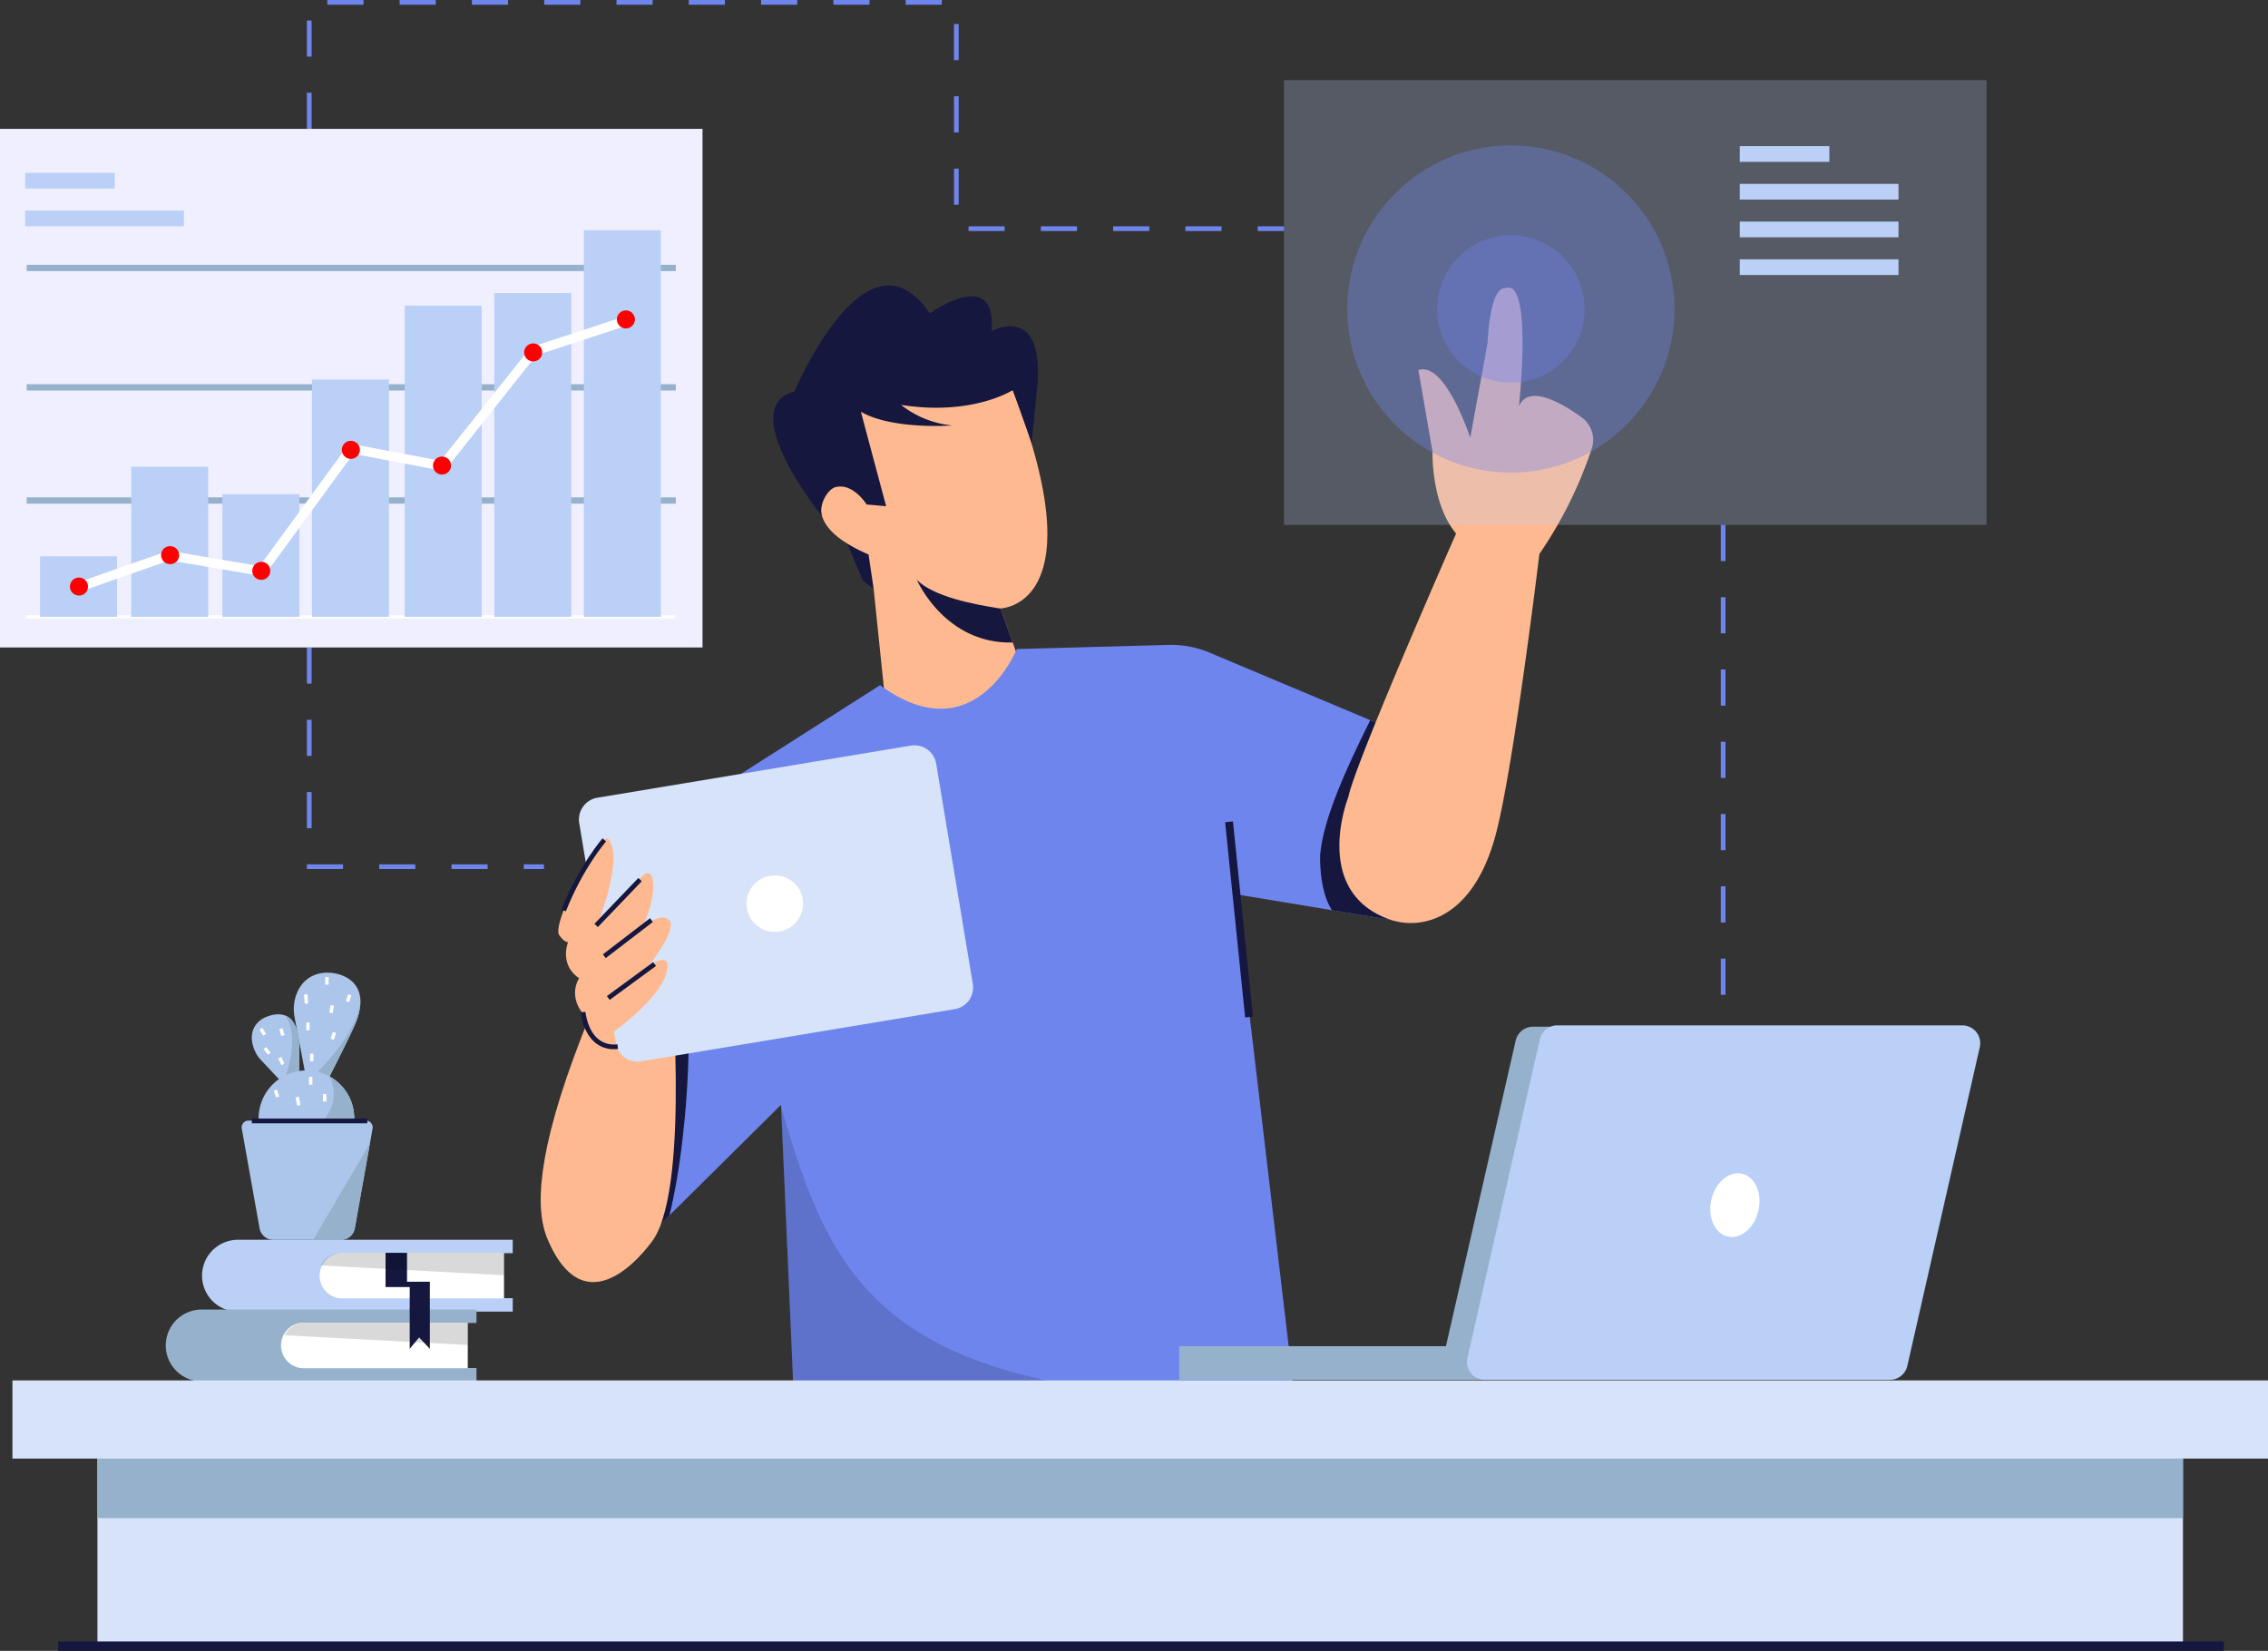 <svg id="Illustration" xmlns="http://www.w3.org/2000/svg" viewBox="0 0 1443.11 1050.5"><rect x="0" y="0" width="1443.11" height="1050.5" fill="#333333" stroke="none"/><defs><style>.cls-1{fill:#6f85ee;}.cls-2{fill:#15173f;}.cls-3{fill:#feb991;}.cls-4{fill:#d6e3f8;}.cls-5{fill:#fff;}.cls-6{opacity:0.15;}.cls-7{fill:#96b1cc;}.cls-8{fill:#bad0f7;}.cls-9{opacity:0.25;}.cls-10{opacity:0.35;}.cls-11{fill:#f0efff;}.cls-12{fill:red;}.cls-13{fill:#acc5ea;}</style></defs><g id="Dotted_line" data-name="Dotted line"><path class="cls-1" d="M895.44,230H878.71v-3h16.73Zm-39.73,0h-23v-3h23Zm-46,0h-23v-3h23Zm-46,0h-23v-3h23Zm-46,0h-23v-3h23Zm-29.27-16.73h-3v-23h3Zm0-46h-3v-23h3ZM276.71,165h-3V142h3Zm411.73-43.73h-3v-23h3ZM276.71,119h-3V96h3Zm401-33h-23V83h23Zm-46,0h-23V83h23Zm-46,0h-23V83h23Zm-46,0h-23V83h23Zm-46,0h-23V83h23Zm-46,0h-23V83h23Zm-46,0h-23V83h23Zm-46,0h-23V83h23Zm-46,0h-23V83h23Z" transform="translate(-78.44 -82.99)"/><path class="cls-1" d="M1176.35,716h-3V693h3Zm0-46h-3V647h3Zm0-46h-3V601h3Zm0-46h-3V555h3Zm0-46h-3V509h3Zm0-46h-3V463h3Zm0-46h-3V417h3Z" transform="translate(-78.44 -82.99)"/><path class="cls-1" d="M424.58,636H411.71v-3h12.87Zm-35.87,0h-23v-3h23Zm-46,0h-23v-3h23Zm-46,0h-23v-3h23Zm-20-26h-3V587h3Zm0-46h-3V541h3Zm0-46h-3V495h3Z" transform="translate(-78.44 -82.99)"/></g><g id="Man"><path class="cls-2" d="M614.83,422.1,627.27,452s6.82,7,13.11,7.58l-8.85-33.12Z" transform="translate(-78.44 -82.99)"/><path class="cls-3" d="M715.07,470.14l0,.09,7.73,21.61L736.47,530l-92.85,17.4-9.31-89.91v0l-3.22-21.68a101.67,101.67,0,0,1-13.42-6.86c-12.61-7.76-16.58-15.3-16.74-21.56a2.25,2.25,0,0,0,0-.26c-.13-9.57,8.49-16.2,8.49-16.2l-3.27-57.49,114-8.66c.91,2.18,1.8,4.34,2.66,6.46l.13.36q6.72,16.7,11,30.83l.1.29C766.7,469.13,715.07,470.14,715.07,470.14Z" transform="translate(-78.44 -82.99)"/><path class="cls-2" d="M626.21,345l16.07,60.1L629.86,404s-8.6-14-19.9-11c-4.85,1.3-10.55,11.05-8.7,18.08,0,0-55.72-68.7-17.28-79,0,0,45.93-109.2,86.07-49.66,0,0,42.66-30.79,39.37,11.28,0,0,33.76-18.72,29,35.87l-3.56,35.28-12-33.64s-25.55,16.63-71.1,9.42a62.38,62.38,0,0,0,32.58,13.1S646.27,356.63,626.21,345Z" transform="translate(-78.44 -82.99)"/><path class="cls-2" d="M722.83,491.84c-42.57,1.11-60.43-38.56-61-39.87,10.52,10.72,36.77,15.79,53.26,18.26Z" transform="translate(-78.44 -82.99)"/><path class="cls-1" d="M973.44,551V670l-47.54-7.85L864.44,652l37.5,317.5-55.84,4.13L584.44,993l-9-205.91,0-1.09-63.05,62.45-8,7.92L470.44,890l-1-129,34.25-124,10.75-39,124-79c60,44,87-23,87-23l96.43-2.63A63,63,0,0,1,848,498.25l97.69,41.06,4.66,2Z" transform="translate(-78.44 -82.99)"/><path class="cls-2" d="M504.39,856.36,470.44,890l-1-129,34.25-124C524.18,697.21,517.54,803.38,504.39,856.36Z" transform="translate(-78.44 -82.99)"/><path class="cls-3" d="M494.35,871.49s-41.44,61.51-67.51,0C419,853,419.33,817.75,448.59,742.41q3.53-9.06,7.61-18.92l7.63-26,41.53,5s2.7,30.45,3.05,66.11C508.78,807.75,506.32,853.17,494.35,871.49Z" transform="translate(-78.44 -82.99)"/><path class="cls-4" d="M458.51,590.61,658,557.45A14,14,0,0,1,674.14,569l23.28,140a14,14,0,0,1-11.55,16.16L486.4,758.36a14,14,0,0,1-16.15-11.55L447,606.77A14.05,14.05,0,0,1,458.51,590.61Z" transform="translate(-78.44 -82.99)"/><path class="cls-2" d="M973.44,551V670l-47.54-7.85C917.44,649,918.44,627,918.44,627c1.91-22.93,16.61-55,31.87-85.72Z" transform="translate(-78.44 -82.99)"/><path class="cls-3" d="M470.94,749.49l-2-10s37-26,34-44c0,0-3-6-14,5,0,0,19-23,16-31,0,0-4-8-18,4,0,0,10.05-20.49,6.37-32.66a3,3,0,0,0-4.91-1.34c-3.92,3.41-12.25,11.17-28.46,28,0,0,16-41,5-51,0,0-4-1-16,21,0,0-17.5,31.5-15,40,0,0,3,5,6,5,0,0-6,14,7,23,0,0-7,10,2,22C448.94,727.49,452.94,749.49,470.94,749.49Z" transform="translate(-78.44 -82.99)"/><path class="cls-3" d="M1004.94,422.49S940.44,569,936.44,590c0,0-24,60,26,78,19.15,6.9,53.38,1.32,68-55,11.33-43.62,27.5-177.5,27.5-177.5a266.82,266.82,0,0,0,33.35-67.16,17.64,17.64,0,0,0-6.47-19.79c-12.75-9.2-33.74-21.36-39.88-7.05,0,0,9-83-9-75,0,0-9-3-11,35l-11,60s-16-49-33-43l9,52S988.94,403.49,1004.94,422.49Z" transform="translate(-78.44 -82.99)"/><circle class="cls-5" cx="493" cy="575" r="18"/><g class="cls-6"><path d="M846.1,973.62,584.44,993l-9-205.91C607.44,899,640.44,963,846.1,973.62Z" transform="translate(-78.44 -82.99)"/></g><rect class="cls-2" x="864.31" y="605.67" width="5" height="124.9" transform="translate(-142 8.78) rotate(-5.85)"/><rect class="cls-2" x="461.94" y="705.79" width="36.54" height="3" transform="translate(-403.66 337.68) rotate(-36.24)"/><rect class="cls-2" x="459.04" y="678.49" width="37.8" height="3" transform="translate(-393.58 348.32) rotate(-37.49)"/><rect class="cls-2" x="451.56" y="655.79" width="40.36" height="3" transform="translate(-407.7 460.41) rotate(-46.24)"/><path class="cls-2" d="M438.5,662.88l-2.79-1.11c11.14-28.08,26-45.17,26.11-45.34l2.25,2C463.93,618.57,449.43,635.31,438.5,662.88Z" transform="translate(-78.44 -82.99)"/><path class="cls-2" d="M469.12,750.61a18.28,18.28,0,0,1-12-4.18c-8-6.66-9.1-18.8-9.14-19.31l3-.25c0,.11,1.05,11.42,8.08,17.26a16,16,0,0,0,12.27,3.37l.3,3C470.75,750.57,469.93,750.61,469.12,750.61Z" transform="translate(-78.44 -82.99)"/></g><g id="Laptop"><path class="cls-7" d="M1322.78,750.12l-46.1,202.08a11.33,11.33,0,0,1-11.06,8.79h-257.8a11.31,11.31,0,0,1-11.06-13.8l46.1-202.08a11.34,11.34,0,0,1,11.06-8.8h257.8A11.32,11.32,0,0,1,1322.78,750.12Z" transform="translate(-78.44 -82.99)"/><rect class="cls-7" x="750.29" y="856.64" width="202.47" height="21.36"/><path class="cls-8" d="M1338.16,749.32l-46.1,202.84A11.35,11.35,0,0,1,1281,961H1023.2a11.34,11.34,0,0,1-11.06-13.86l46.1-202.84a11.34,11.34,0,0,1,11.06-8.83h257.79A11.35,11.35,0,0,1,1338.16,749.32Z" transform="translate(-78.44 -82.99)"/><ellipse class="cls-5" cx="1182.41" cy="849.93" rx="20.5" ry="15.38" transform="translate(10.26 1728.35) rotate(-77.03)"/></g><g id="Chart"><g class="cls-9"><rect class="cls-8" x="817" y="51" width="447" height="283"/></g><g class="cls-10"><circle class="cls-1" cx="961.37" cy="196.63" r="104.13"/></g><g class="cls-10"><circle class="cls-1" cx="1039.81" cy="279.62" r="46.91" transform="translate(549.09 1191.33) rotate(-82.54)"/></g><rect class="cls-8" x="1107" y="93" width="57" height="10"/><rect class="cls-8" x="1107" y="117" width="101" height="10"/><rect class="cls-8" x="1107" y="141" width="101" height="10"/><rect class="cls-8" x="1107" y="165" width="101" height="10"/></g><g id="Chart-2" data-name="Chart"><rect class="cls-11" y="82" width="447" height="330"/><rect class="cls-8" x="16" y="110" width="57" height="10"/><rect class="cls-8" x="16" y="134" width="101" height="10"/><rect class="cls-5" x="16.5" y="391.5" width="413" height="2"/><rect class="cls-7" x="17" y="316.5" width="413" height="4"/><rect class="cls-7" x="17" y="244.5" width="413" height="4"/><rect class="cls-7" x="17" y="168.5" width="413" height="4"/><rect class="cls-8" x="371.5" y="146.5" width="49" height="246"/><rect class="cls-8" x="314.5" y="186.5" width="49" height="206"/><rect class="cls-8" x="257.5" y="194.5" width="49" height="198"/><rect class="cls-8" x="198.5" y="241.5" width="49" height="151"/><rect class="cls-8" x="141.5" y="314.5" width="49" height="78"/><rect class="cls-8" x="83.5" y="297" width="49" height="95.5"/><rect class="cls-8" x="25.5" y="354" width="49" height="38.5"/><polygon class="cls-5" points="51.49 376.33 49.51 370.67 107.24 350.41 165.17 360.23 222.2 282.2 280.28 293.21 337.71 220.93 396.57 201.65 398.43 207.35 341.29 226.07 282.72 299.79 224.8 288.8 167.83 366.77 107.76 356.59 51.49 376.33"/><circle class="cls-12" cx="398.25" cy="203.25" r="5.75"/><circle class="cls-12" cx="339.25" cy="224.25" r="5.75"/><circle class="cls-12" cx="281.25" cy="296.25" r="5.75"/><circle class="cls-12" cx="223.25" cy="286.25" r="5.75"/><circle class="cls-12" cx="166.25" cy="363.25" r="5.75"/><circle class="cls-12" cx="108.25" cy="353.25" r="5.75"/><circle class="cls-12" cx="50.25" cy="373.25" r="5.75"/></g><g id="Book"><path class="cls-8" d="M397.43,890.68V880.44h7.26V871.9H229.82A22.83,22.83,0,0,0,207,894.74h0a22.84,22.84,0,0,0,22.84,22.85H404.69v-8.54h-7.26V890.68Z" transform="translate(-78.44 -82.99)"/><path class="cls-7" d="M374.37,935.09V924.84h7.26V916.3H206.76a22.84,22.84,0,0,0-22.84,22.85h0A22.84,22.84,0,0,0,206.76,962H381.63v-8.54h-7.26V935.09Z" transform="translate(-78.44 -82.99)"/><path class="cls-5" d="M376.08,924.63v29H272.53a14.52,14.52,0,1,1,0-29Z" transform="translate(-78.44 -82.99)"/><g class="cls-6"><path d="M376.08,924.63v14.23l-116.53-6.23a14.51,14.51,0,0,1,13-8Z" transform="translate(-78.44 -82.99)"/></g><path class="cls-5" d="M399.14,880.22v29H295.58a14.52,14.52,0,0,1,0-29Z" transform="translate(-78.44 -82.99)"/><polygon class="cls-2" points="245.32 797.21 258.99 797.21 258.99 815.59 273.51 815.59 273.51 858.29 266.68 851.03 260.7 858.29 260.7 819.01 245.32 819.01 245.32 797.21"/><g class="cls-6"><path d="M399.14,880.22v14.24l-116.53-6.24a14.52,14.52,0,0,1,13-8Z" transform="translate(-78.44 -82.99)"/></g></g><g id="Plant"><path class="cls-13" d="M307.76,721.55a39.33,39.33,0,0,1-3.59,13.7c-4.4,10.12-19.53,39.6-19.53,39.6l-10.51-1-.54-2.86c-1.56-8.21-6-31.86-7.74-40.82-2.43-12.82,4.65-29.9,23.68-28.1C296.64,702.8,308.44,707.33,307.76,721.55Z" transform="translate(-78.44 -82.99)"/><path class="cls-13" d="M268.58,769l-9.18,4.35-1.16-1.23L244.3,757.33a17.93,17.93,0,0,1-3-4.22c-1.93-3.76-4.4-10.65-.81-16.86a14.81,14.81,0,0,1,7.27-6.13c3.07-1.26,7.75-2.54,11.95-1s7.71,5.69,8.88,15.22C269.34,750.45,268.58,769,268.58,769Z" transform="translate(-78.44 -82.99)"/><rect class="cls-5" x="272.09" y="715.82" width="2.16" height="5.82" transform="translate(-137.21 -57.81) rotate(-4.77)"/><rect class="cls-5" x="287.04" y="724.16" width="4.89" height="2.16" transform="translate(-549.25 820.37) rotate(-81.43)"/><rect class="cls-5" x="194.86" y="650.71" width="2.16" height="4.83"/><rect class="cls-5" x="288.27" y="741.08" width="4.58" height="2.16" transform="translate(-583.84 700.19) rotate(-71.57)"/><rect class="cls-5" x="197.27" y="670.52" width="2.16" height="4.83"/><rect class="cls-5" x="206.94" y="621.72" width="2.16" height="4.83"/><rect class="cls-5" x="256.75" y="737.48" width="2.16" height="4.52" transform="translate(-267.32 13.21) rotate(-15.55)"/><rect class="cls-5" x="247.33" y="749.45" width="2.16" height="4.5" transform="translate(-475.02 209.62) rotate(-36.27)"/><rect class="cls-5" x="256.39" y="755.73" width="2.16" height="4.76" transform="translate(-364.16 86.92) rotate(-23.96)"/><rect class="cls-5" x="244.07" y="735.78" width="2.16" height="4.56" transform="matrix(0.85, -0.53, 0.53, 0.85, -432.36, 159.13)"/><path class="cls-7" d="M307.76,721.55a39.33,39.33,0,0,1-3.59,13.7c-4.4,10.12-19.53,39.6-19.53,39.6l-10.51-1-.54-2.86L276.8,769C298.51,747.5,306,732,307.76,721.55Z" transform="translate(-78.44 -82.99)"/><path class="cls-7" d="M268.58,769l-9.18,4.35-1.16-1.23c2.87-4.84,11.31-30.2,1.46-43,4.09,1.5,7.71,5.69,8.88,15.22C269.34,750.45,268.58,769,268.58,769Z" transform="translate(-78.44 -82.99)"/><path class="cls-13" d="M303.85,794.59a30.42,30.42,0,1,1-15.36-26.45A30.44,30.44,0,0,1,303.85,794.59Z" transform="translate(-78.44 -82.99)"/><rect class="cls-5" x="253.25" y="776.59" width="2.16" height="4.58" transform="translate(-311.72 37.42) rotate(-18.44)"/><rect class="cls-5" x="267.03" y="781.01" width="2.16" height="5.4" transform="translate(-214.29 -22.4) rotate(-10.3)"/><rect class="cls-5" x="205.49" y="696.13" width="2.16" height="4.83"/><path class="cls-7" d="M303.85,794.59a30.44,30.44,0,0,1-55.18,17.73c48.41-10.39,43.8-34.62,39.82-44.18A30.43,30.43,0,0,1,303.85,794.59Z" transform="translate(-78.44 -82.99)"/><path class="cls-13" d="M315.51,801.12l-1.69,9.48-9.62,54a8.9,8.9,0,0,1-8.75,7.33H252.34a8.89,8.89,0,0,1-8.74-7.33l-11.31-63.45a4.32,4.32,0,0,1,4.25-5.09h74.71A4.33,4.33,0,0,1,315.51,801.12Z" transform="translate(-78.44 -82.99)"/><path class="cls-7" d="M313.82,810.6l-9.62,54a8.9,8.9,0,0,1-8.75,7.33H277.73Z" transform="translate(-78.44 -82.99)"/><rect class="cls-5" x="297.99" y="717.07" width="4.55" height="2.16" transform="translate(-554.42 693.01) rotate(-71.57)"/><rect class="cls-5" x="196.62" y="685.21" width="2.16" height="5.04"/><rect class="cls-2" x="160.25" y="711.79" width="73.45" height="3"/></g><g id="Table"><rect class="cls-4" x="62" y="911" width="1327" height="135"/><rect class="cls-7" x="62" y="911" width="1327" height="55"/><rect class="cls-4" x="7.92" y="878.39" width="1435.19" height="49.75"/></g><g id="Underline"><rect class="cls-2" x="37" y="1044.5" width="1378" height="6"/></g></svg>